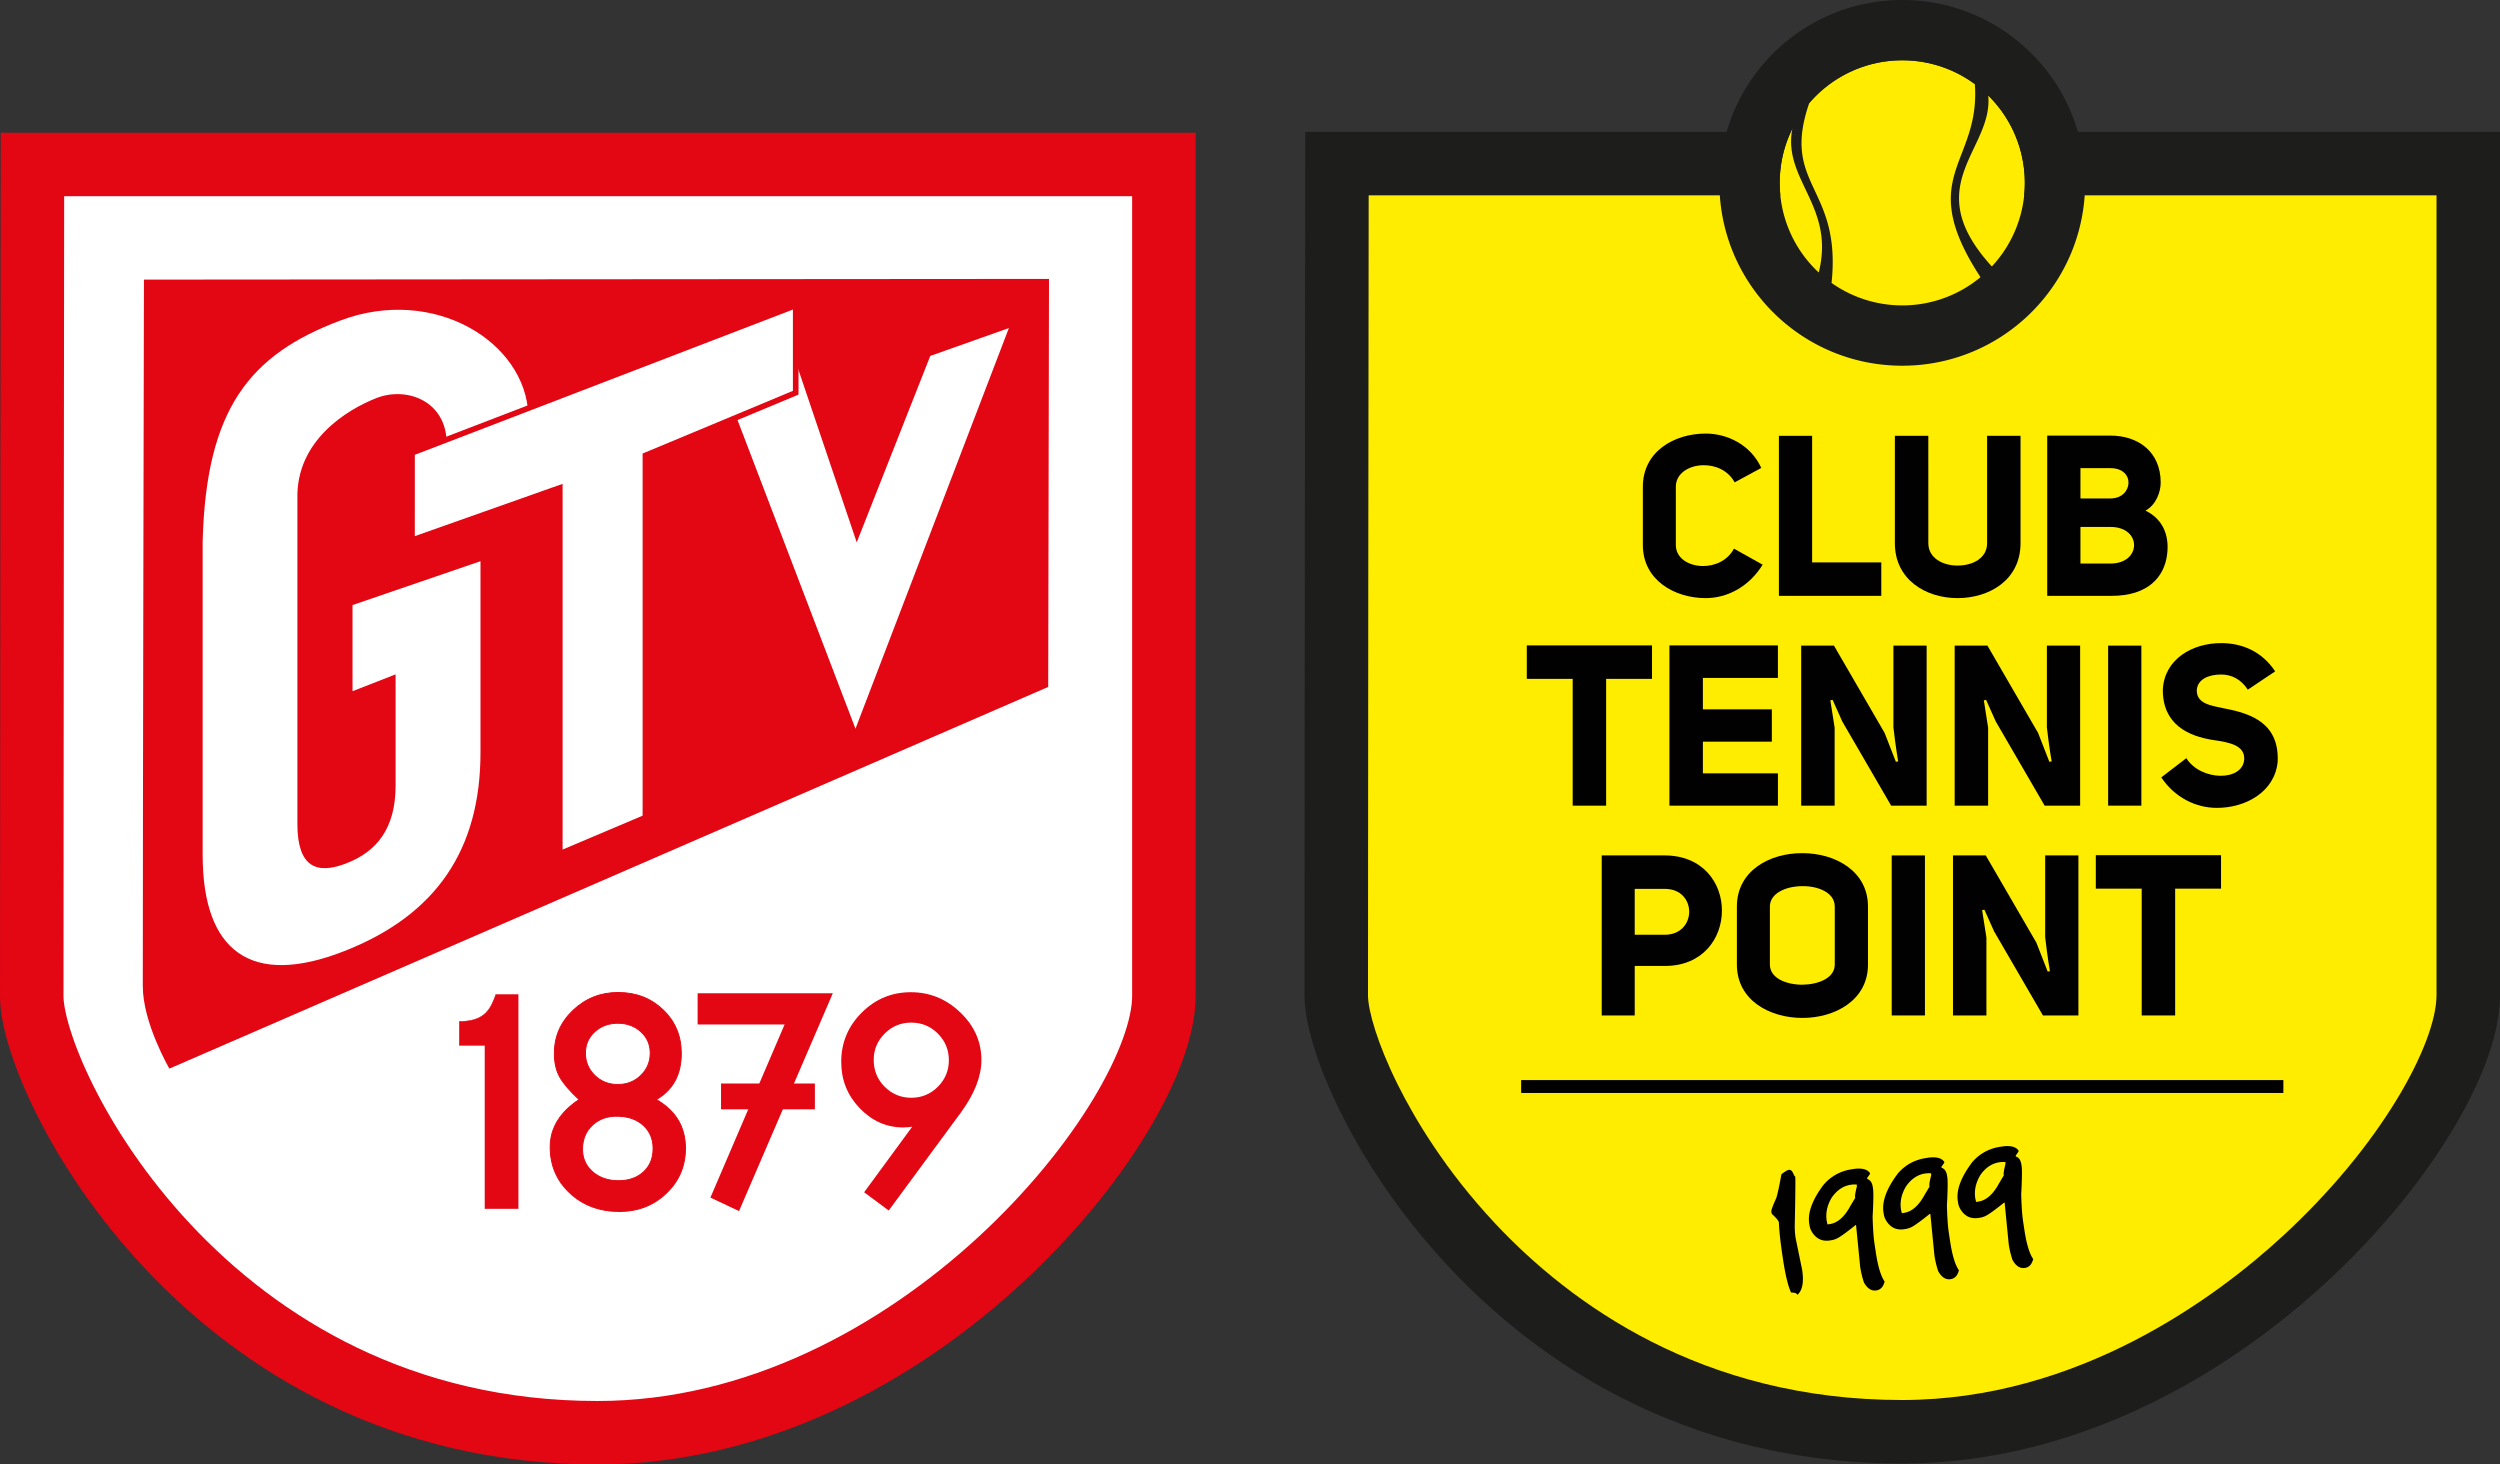 <svg xmlns="http://www.w3.org/2000/svg" viewBox="0 0 5328.19 3121.18"><rect x="0" y="0" width="5328.19" height="3121.18" fill="#333333" stroke="none"/><defs><style>.cls-1,.cls-7,.cls-8,.cls-9{fill:#fff;}.cls-1,.cls-3,.cls-4,.cls-5,.cls-6,.cls-8,.cls-9{stroke:#e30613;stroke-miterlimit:10;}.cls-1{stroke-width:135.3px;fill-rule:evenodd;}.cls-2,.cls-3,.cls-4,.cls-5{fill:#e30613;}.cls-3{stroke-width:5px;}.cls-5{stroke-width:2.04px;}.cls-6{fill:none;stroke-width:55px;}.cls-8{stroke-width:7px;}.cls-9{stroke-width:12px;}.cls-10{fill:#1d1d1b;}.cls-11{fill:#ffed00;}.cls-12{fill:#010101;}.cls-13{fill:#ffec00;}</style></defs><g id="rahmen"><path class="cls-1" d="M202.84,440.48h2411.4V2212.55c0,262.16-530.32,931-1207.35,931-836.49,0-1205.57-751.29-1205.57-930.24C201.32,1813.29,202.84,440.48,202.84,440.48Z" transform="translate(-133.67 -90)"/></g><g id="Flaeche_Innen"><path class="cls-2" d="M440.46,685.93l1928.91-1.5L2367.7,1554l-1873,813.51S438,2270.21,438,2191.83C438,1819.5,440.46,685.93,440.46,685.93Z" transform="translate(-133.67 -90)"/></g><g id="_1879" data-name="1879"><path class="cls-3" d="M2027.26,2666.44l-48.39-35.94,104.42-142.34q-8.49,1.14-14.43,1.7t-9.62.57q-52.92,0-91.69-40.47-38.49-40.17-38.48-96.78,0-60.27,42.73-103,43-43,103-43,59.7,0,103.85,42.44,44.14,42.18,44.15,99.61,0,50.94-43,110.08Zm-34-318.07q0,35.39,24,59.43,24.35,24.35,58.58,24.34t58.3-24.06q24.33-24.33,24.33-58.57t-24.33-58.58q-24.06-24-58.58-24-34,0-58,24Q1993.3,2315.27,1993.3,2348.37Z" transform="translate(-133.67 -90)"/><path class="cls-4" d="M1112.71,2267c54.57,0,66.77-26.73,77.69-57.38h47.5V2666h-70.62V2317.83h-54.57Z" transform="translate(-133.67 -90)"/><path class="cls-5" d="M1594.61,2537.35q0,56.73-40.66,95.67T1453.83,2672q-63.55,0-105.58-39.29t-42-98.07q0-60.12,61.51-101.14-30.09-28-41.35-48.52t-11.28-49.89q0-54,40-91.92t96-37.93q57.4,0,96,37.25t38.61,92.6q0,67.65-53.31,98.41Q1594.61,2469,1594.61,2537.35Zm-69,.68q0-30.06-20-48.87T1452.45,2469q-33.87-1.35-55.54,18.46t-21.67,51.94q0,29.38,21.67,48.18t54.86,18.79q33.2,0,53.5-18.79T1525.59,2538Zm-6.15-203.65q0-27.33-19.82-45.45t-49.2-18.11q-29.4,0-49.21,18.11t-19.82,45.45q0,28,19.82,47.49t49.21,19.48q29.37,0,49.2-19.48T1519.44,2334.38Z" transform="translate(-133.67 -90)"/><path class="cls-3" d="M1904.84,2209.38l-197.35,458.35L1651,2641.2l158.74-370.34H1623v-61.48Z" transform="translate(-133.67 -90)"/><line class="cls-6" x1="1536.73" y1="2336.76" x2="1736.73" y2="2336.76"/></g><g id="GTV"><path class="cls-7" d="M885,1379.55l272.72-93.47v407.57c0,205.62-92.8,346.27-291.08,423.74s-301.08.15-301.08-205.47V1243.67c7.55-281.57,99.44-397.79,294-470.76,199.32-74.75,394.6,45.94,400.18,201.46v124.84l-173.92,74.6V1036.12c0-91.79-85.41-122.9-149.67-97.79S765,1029.67,767.5,1151.91v694c0,91.79,40.39,109.06,104.65,84s104.64-73.93,104.64-165.73V1527.27L885,1563.13Z" transform="translate(-133.67 -90)"/><path class="cls-7" d="M1959.59,1245.88l156.76-397.3,167.57-59.46-327,854L1681.21,921.56l140.55-83.79Z" transform="translate(-133.67 -90)"/><path class="cls-8" d="M470.4,2656.69" transform="translate(-133.67 -90)"/><path class="cls-9" d="M1011.76,1055.21,1829.56,741V927l-320.29,133.58v771.83l-182.55,77.28V1129.71l-315,111.45Z" transform="translate(-133.67 -90)"/><path class="cls-10" d="M4187,3209.09c-203.58,0-395.53-42.68-570.52-126.85-146.45-70.45-279.41-168.87-395.21-292.52-117.1-125-189.43-247.06-229.49-327.39-49.47-99.2-77.84-190.69-77.84-251,0-395.41,1.5-1758.94,1.51-1772.67l.08-67.56H5461.87V2210.58c0,99.71-56.13,213.32-103.22,291.07-67.47,111.42-160.26,222.91-268.36,322.43a1643.78,1643.78,0,0,1-185.67,147.81,1485.64,1485.64,0,0,1-215.07,122.4C4524.28,3170.47,4355.21,3209.09,4187,3209.09Z" transform="translate(-133.67 -90)"/><path class="cls-11" d="M3050.69,506.37c-.31,281.44-1.44,1360.55-1.44,1705,0,31.39,19.67,102.5,63.62,190.64,36,72.26,101.23,182.15,207.17,295.29C3480.91,2869,3761.9,3073.8,4187,3073.8c376.13,0,670-218.82,811.64-349.25,98.85-91,183.31-192.31,244.27-293,53.16-87.79,83.65-168.34,83.65-221V506.37Z" transform="translate(-133.67 -90)"/><path class="cls-12" d="M3890.36,1293.46c-29.38,47.68-76.11,71.29-121.4,71.29-66,0-133.92-38.06-133.92-113.21V1127.25c0-74.67,66.48-113.21,133.92-113.21,45.29,0,95.39,23.13,118.51,73.23l-56.84,30.83c-13.49-25.53-41-37.1-67-36.61-30.35.48-58.29,17.34-58.29,45.76v124.29c0,27.94,27,44.32,56.84,44.8,25.55.49,53.48-11.07,67-37.09Z" transform="translate(-133.67 -90)"/><path class="cls-12" d="M3925,1018.86h70.81v269.78h147.42v71.29H3925Z" transform="translate(-133.67 -90)"/><path class="cls-12" d="M4243.48,1247.69c0,31.79,30.83,47.69,62.14,47.69,32.75,0,63.11-15.9,63.11-47.69V1018.86H4440v228.83c0,78-66,117.06-134.41,117.06-67,0-133.45-39-133.45-117.06V1018.86h71.31Z" transform="translate(-133.67 -90)"/><path class="cls-12" d="M4706.42,1178.32c42.4,20.71,50.59,60.7,45.77,94.9-6.26,45.76-39.5,86.71-118,86.71H4496.87V1018.38h134.88c58.77,0,106.95,34.2,106.95,100.2C4738.7,1137.85,4729.55,1165.31,4706.42,1178.32Zm-74.67-26c48.18,0,54-64.55,0-64.55h-64.07v64.55Zm0,138.75c66.49,0,67.45-78,0-78h-64.07v78Z" transform="translate(-133.67 -90)"/><path class="cls-12" d="M3556.79,1536.81v270.26h-71.31V1536.81H3387.7v-71.3h266.87v71.3Z" transform="translate(-133.67 -90)"/><path class="cls-12" d="M3763,1601.85h146.94v68.88H3763v67.45h159.94v68.89H3691.66V1465.51h231.23v69.37H3763Z" transform="translate(-133.67 -90)"/><path class="cls-12" d="M4179.18,1712.64c-3.86-22.16-9.65-65-10.13-72.25V1466h70.83v341.08h-75.64l-104.06-179.21-20.71-46.25-4.82,1,9.15,58.3v166.2h-71.3V1466h69.86l107.91,186,24.09,61.67Z" transform="translate(-133.67 -90)"/><path class="cls-12" d="M4506.27,1712.64c-3.86-22.16-9.64-65-10.13-72.25V1466H4567v341.08h-75.63l-104.07-179.21-20.71-46.25-4.82,1,9.15,58.3v166.2H4299.6V1466h69.86l107.91,186,24.08,61.67Z" transform="translate(-133.67 -90)"/><path class="cls-12" d="M4697.5,1807.07h-70.81V1466h70.81Z" transform="translate(-133.67 -90)"/><path class="cls-12" d="M4793.37,1705.9c30.83,49.14,120.43,50.1,123.33,2.41,1.44-29.39-30.35-36.13-65.52-41-53.48-8.19-108.88-33.24-107.91-108.39,3.85-64.55,63.1-98.28,124.29-98.28,44.31,0,86.7,17.35,115.12,60.22l-58.28,39c-14.45-22.16-34.69-32.28-56.84-32.28-27,0-50.59,10.12-52,33.73v.48c.48,27.94,28.91,31.8,58.77,38.06,59.27,11.07,117.07,32.76,113.7,113.2-5.79,64.08-67.45,98.76-129.6,98.76-44.31,0-89.6-21.68-118.5-65Z" transform="translate(-133.67 -90)"/><path class="cls-12" d="M3547.37,1913.13h134.4c163.32.48,161.39,235.57.49,235.57h-64.55v105.5h-70.34Zm134.4,169.09c68.9,0,69.86-97.8,0-97.8h-64.06v97.8Z" transform="translate(-133.67 -90)"/><path class="cls-12" d="M3835.45,2022c0-76.11,69.85-114.18,139.71-113.69,69.84,0,139.7,38.06,139.7,113.69v123.81c0,75.63-69.86,113.68-139.7,113.68s-139.71-37.57-139.71-113.68Zm70.33,123.81c0,28.9,34.69,42.87,69.38,42.87,34.67-.48,68.88-14.45,68.88-42.87V2022c0-29.38-34.69-43.83-69.37-43.35-34.2,0-68.89,14.93-68.89,43.35Z" transform="translate(-133.67 -90)"/><path class="cls-12" d="M4236.23,2254.2h-70.81V1913.13h70.81Z" transform="translate(-133.67 -90)"/><path class="cls-12" d="M4502.64,2159.78c-3.86-22.17-9.64-65-10.13-72.26V1913.13h70.83V2254.2h-75.63L4383.64,2075l-20.71-46.25-4.82,1,9.15,58.3v166.2H4296V1913.13h69.86l107.91,185.95,24.08,61.66Z" transform="translate(-133.67 -90)"/><path class="cls-12" d="M4769.52,1983.94V2254.2h-71.31V1983.94h-97.79v-71.29H4867.3v71.29Z" transform="translate(-133.67 -90)"/><path class="cls-12" d="M3947,2583.26q5.73-.87,10.5,12.2,2.14,1.59,2.34,2.88.91,6-1,101a169.93,169.93,0,0,0,1.78,29.21l13.92,67.73q6,39.89-10.38,53.52c-.51-3.35-4.92-5-13.24-5.05q-9.49-20.11-17.3-71.61l-.4-2.72q-7.32-48.23-8.16-74.19l-.17-1.15q-.76-5-14.71-17.73l-1-2.63-.32-2.17q-.69-4.44,10.54-29.17,4.37-13.86,10.78-49.9c.91-1.81,5.41-5,13.5-9.67Z" transform="translate(-133.67 -90)"/><path class="cls-12" d="M4086.49,2581.06q25.11-2.74,32.68,9.45l.07.42c.13.86-1.85,4-5.94,9.27l-.16,2.81.58-.09q9.26,3,11.41,17.21l.47,3.15q1.77,11.63-.87,60.14,1,37.42,4,57.06l2.87,18.94q6.77,44.76,18.75,61.85-4.19,16.93-17.67,19-15.65,2.37-26.52-17.13a202.55,202.55,0,0,1-7.94-33.12l-8.71-88.48-.65-.49-.07-.43q-23.67,19.14-35.48,26.37a44.25,44.25,0,0,1-16.65,6.32l-2.86.44q-26.82,4.07-40.42-21.76a40.7,40.7,0,0,1-3.24-10.81l-.55-3.59q-5.26-34.83,30.76-82.72,23.74-27.33,59.88-32.82Zm-57.91,118.53,5-.76q25-3.78,43.86-38.77l10.18-17.09-.25-1.73q-.72-4.72,3.78-22.58l0-3.95a50.21,50.21,0,0,0-13.15.37q-23.8,3.61-40.33,27.22-14.65,24.39-10.83,49.62Z" transform="translate(-133.67 -90)"/><path class="cls-12" d="M4244.84,2557.09q25.11-2.76,32.68,9.44l.07.43q.19,1.29-5.94,9.27l-.14,2.81.56-.09q9.26,3,11.41,17.21l.48,3.14q1.76,11.64-.87,60.14,1,37.42,3.94,57.07l2.87,18.94q6.77,44.76,18.75,61.85-4.18,16.93-17.67,19-15.63,2.37-26.5-17.12a203.24,203.24,0,0,1-8-33.13l-8.69-88.48-.66-.48-.07-.43q-23.68,19.13-35.47,26.36a44.5,44.5,0,0,1-16.65,6.32l-2.88.44q-26.82,4.06-40.42-21.76a40.81,40.81,0,0,1-3.24-10.81l-.55-3.59q-5.27-34.84,30.76-82.72,23.74-27.35,59.88-32.83Zm-57.91,118.53,5-.76q24.95-3.78,43.86-38.78L4246,2619l-.27-1.72q-.72-4.72,3.78-22.59l0-3.95a50.67,50.67,0,0,0-13.15.38q-23.81,3.61-40.33,27.21-14.67,24.42-10.83,49.63Z" transform="translate(-133.67 -90)"/><path class="cls-12" d="M4403.2,2533.13q25.13-2.76,32.68,9.43l.06.43c.13.85-1.84,4-5.94,9.26l-.14,2.82.56-.1q9.26,3,11.41,17.21l.47,3.15q1.77,11.64-.86,60.14,1,37.43,3.94,57.07l2.87,18.93q6.78,44.76,18.75,61.85-4.18,16.95-17.67,19-15.63,2.37-26.5-17.11a204.39,204.39,0,0,1-8-33.14l-8.69-88.48-.66-.48-.07-.43Q4381.8,2671.79,4370,2679a44.06,44.06,0,0,1-16.64,6.32l-2.88.45q-26.82,4-40.41-21.77a41,41,0,0,1-3.25-10.81l-.54-3.59q-5.28-34.83,30.76-82.7,23.73-27.36,59.89-32.84Zm-57.92,118.52,5-.77q24.95-3.78,43.88-38.77l10.18-17.09-.26-1.73q-.72-4.73,3.76-22.58v-3.95a50.12,50.12,0,0,0-13.14.37q-23.82,3.61-40.34,27.23-14.64,24.39-10.83,49.61Z" transform="translate(-133.67 -90)"/><rect class="cls-12" x="3241.96" y="2301.96" width="1624.56" height="27.43"/><circle class="cls-13" cx="4054.24" cy="389.72" r="261.2"/><path class="cls-10" d="M4187.91,90c-215.23,0-389.72,174.48-389.72,389.72s174.49,389.72,389.72,389.72S4577.63,695,4577.63,479.72,4403.15,90,4187.91,90ZM3926.72,479.72a260.07,260.07,0,0,1,26.86-115.4c-20.66,109.86,91.86,164.18,56.3,306.44A260.38,260.38,0,0,1,3926.72,479.72ZM4037.23,693c21.67-206.27-108.54-206.52-47.64-383.17a261,261,0,0,1,353-40.58c12.46,170.38-129.44,195.18,12.08,411.5A261,261,0,0,1,4037.23,693Zm341.63-35.15c-158.26-172.93,3.16-248.43-7.67-364.18a261,261,0,0,1,7.67,364.18Z" transform="translate(-133.67 -90)"/></g></svg>